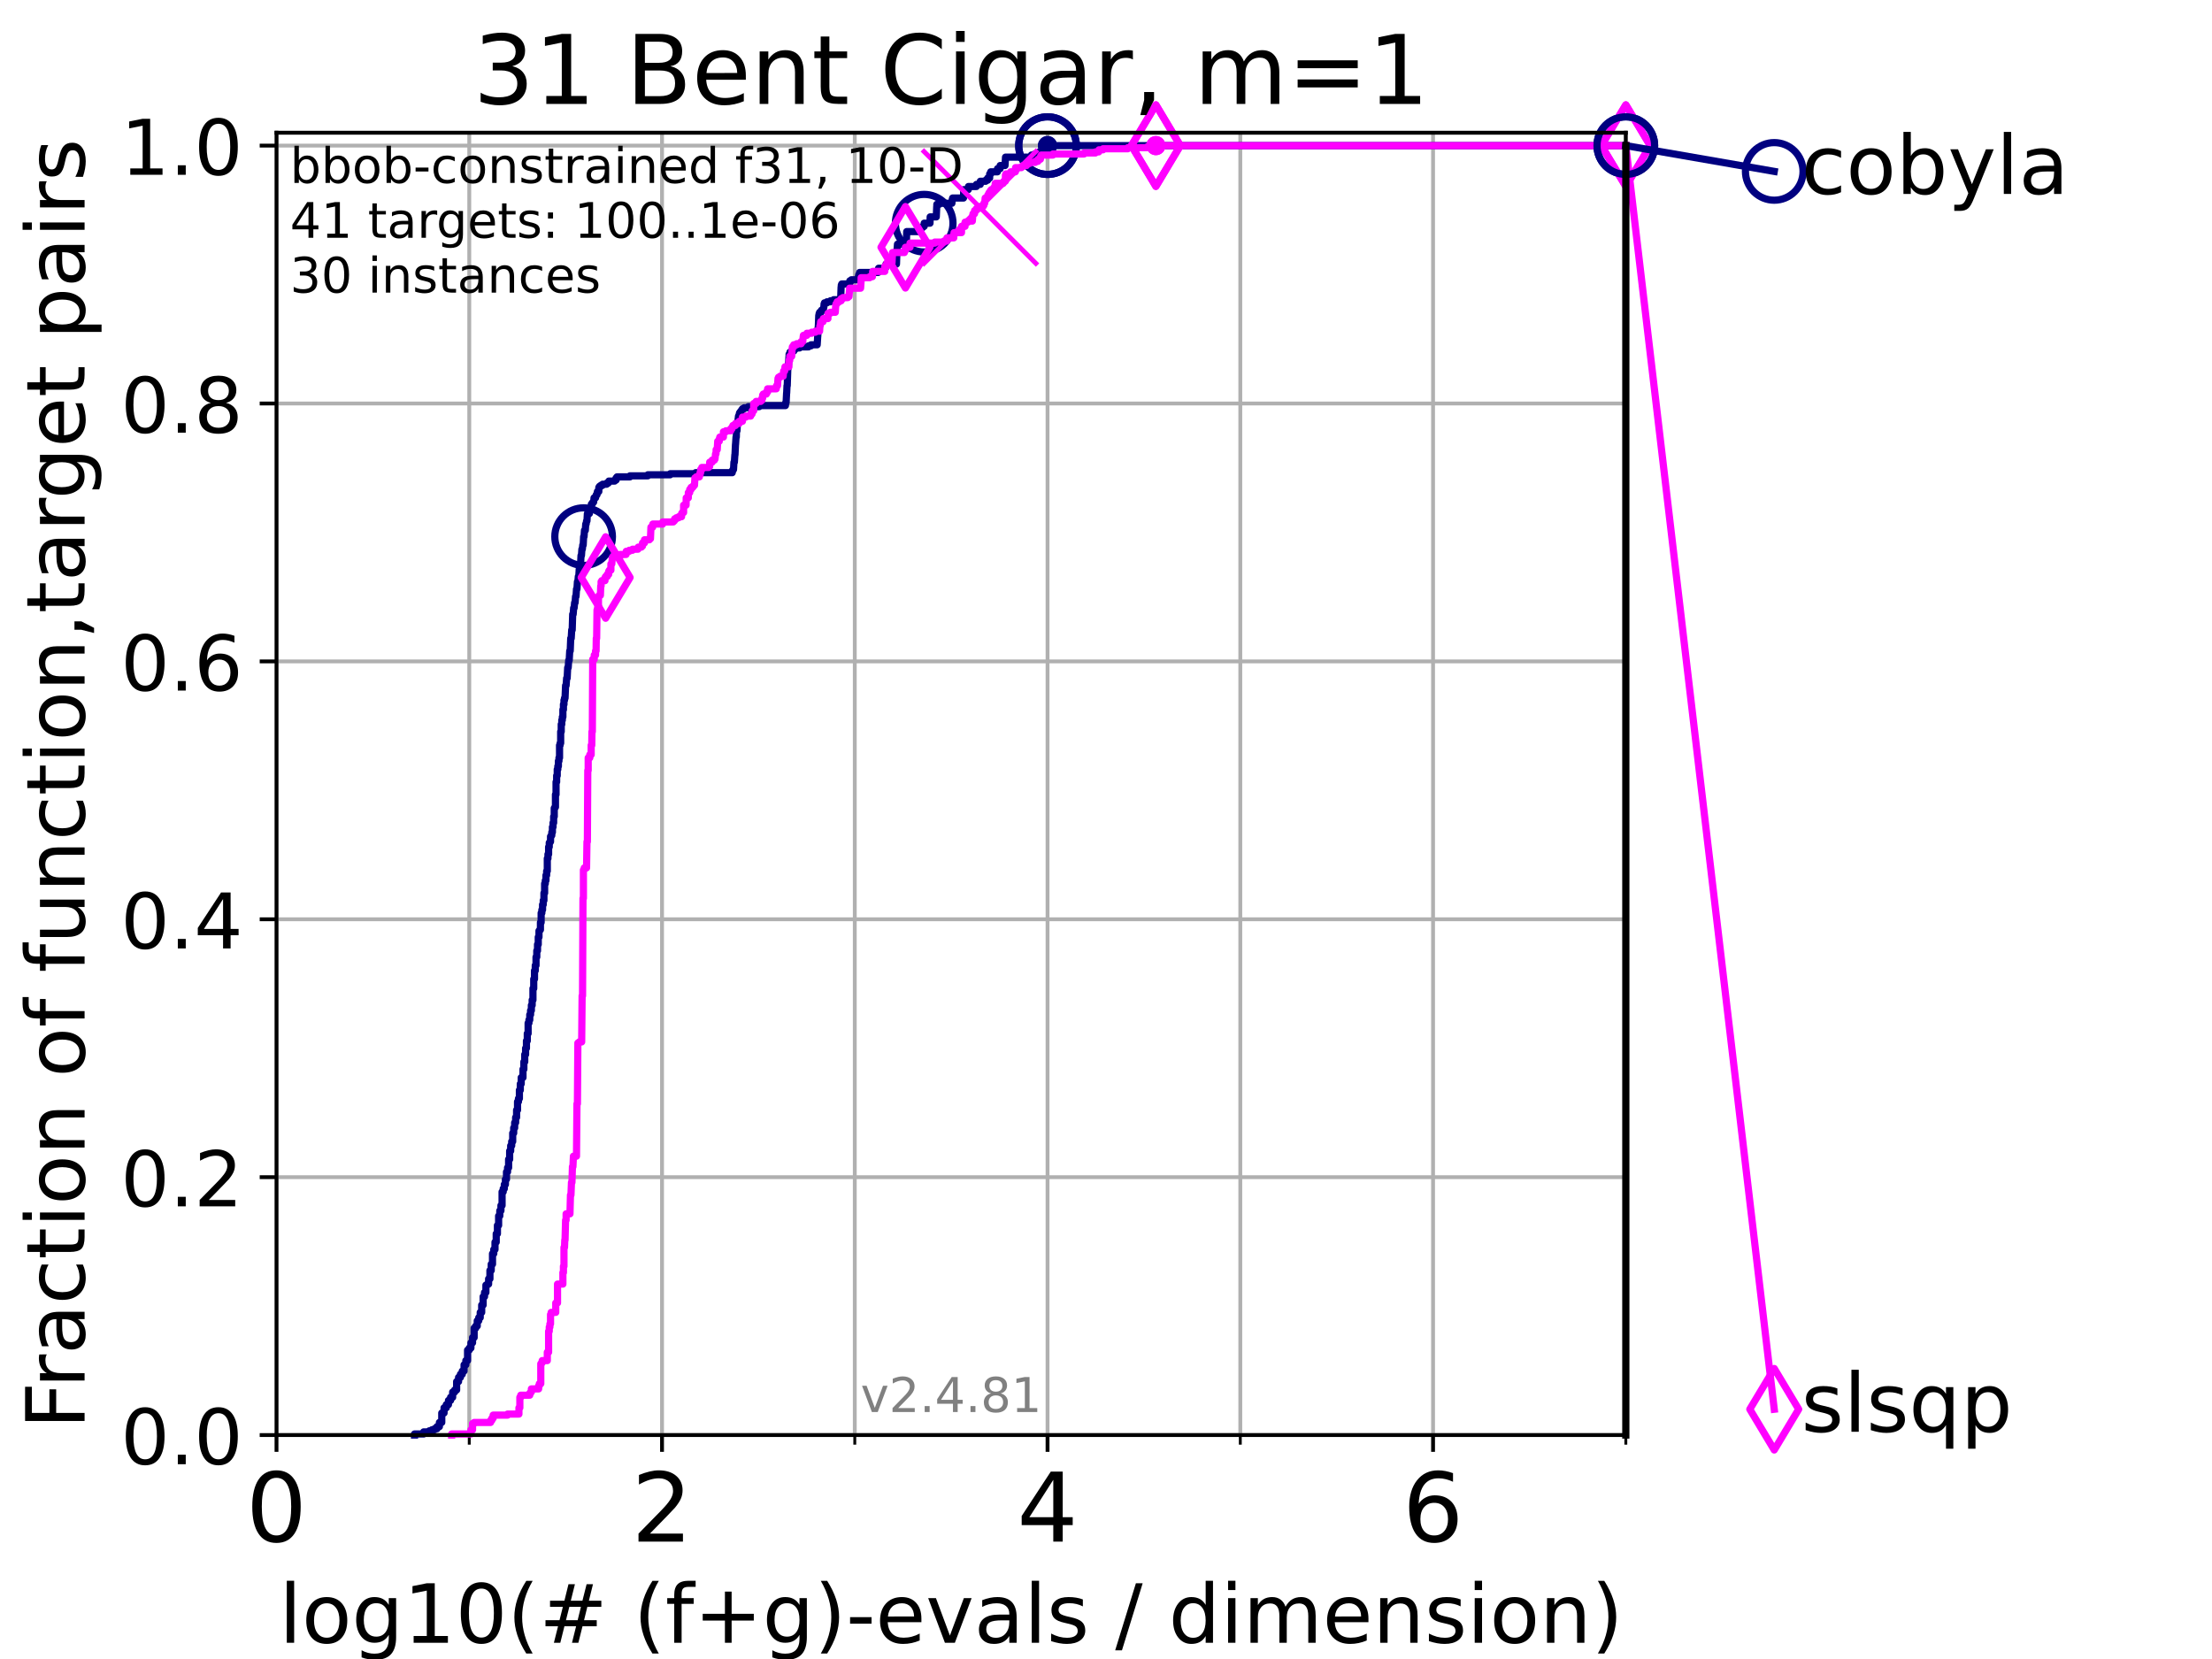 <?xml version="1.0" encoding="utf-8" standalone="no"?>
<!DOCTYPE svg PUBLIC "-//W3C//DTD SVG 1.1//EN"
  "http://www.w3.org/Graphics/SVG/1.1/DTD/svg11.dtd">
<!-- Created with matplotlib (https://matplotlib.org/) -->
<svg height="345.6pt" version="1.1" viewBox="0 0 460.8 345.6" width="460.8pt" xmlns="http://www.w3.org/2000/svg" xmlns:xlink="http://www.w3.org/1999/xlink">
 <defs>
  <style type="text/css">*{stroke-linecap:butt;stroke-linejoin:round;}</style>
 </defs>
 <g id="figure_1">
  <g id="patch_1">
   <path d="M 0 345.6 
L 460.8 345.6 
L 460.8 0 
L 0 0 
z
" style="fill:#ffffff;"/>
  </g>
  <g id="axes_1">
   <g id="patch_2">
    <path d="M 57.6 298.944 
L 338.688 298.944 
L 338.688 27.648 
L 57.6 27.648 
z
" style="fill:#ffffff;"/>
   </g>
   <g id="matplotlib.axis_1">
    <g id="xtick_1">
     <g id="line2d_1">
      <path clip-path="url(#p4c97dd86ae)" d="M 57.6 298.944 
L 57.6 27.648 
" style="fill:none;stroke:#b0b0b0;stroke-linecap:square;stroke-width:0.8;"/>
     </g>
     <g id="line2d_2">
      <defs>
       <path d="M 0 0 
L 0 3.5 
" id="m9b0e0630a0" style="stroke:#000000;stroke-width:0.8;"/>
      </defs>
      <g>
       <use style="stroke:#000000;stroke-width:0.8;" x="57.6" xlink:href="#m9b0e0630a0" y="298.944"/>
      </g>
     </g>
     <g id="text_1">
      <!-- 0 -->
      <g transform="translate(51.237 321.141)scale(0.2 -0.2)">
       <defs>
        <path d="M 31.781 66.406 
Q 24.172 66.406 20.328 58.906 
Q 16.5 51.422 16.5 36.375 
Q 16.5 21.391 20.328 13.891 
Q 24.172 6.391 31.781 6.391 
Q 39.453 6.391 43.281 13.891 
Q 47.125 21.391 47.125 36.375 
Q 47.125 51.422 43.281 58.906 
Q 39.453 66.406 31.781 66.406 
z
M 31.781 74.219 
Q 44.047 74.219 50.516 64.516 
Q 56.984 54.828 56.984 36.375 
Q 56.984 17.969 50.516 8.266 
Q 44.047 -1.422 31.781 -1.422 
Q 19.531 -1.422 13.062 8.266 
Q 6.594 17.969 6.594 36.375 
Q 6.594 54.828 13.062 64.516 
Q 19.531 74.219 31.781 74.219 
z
" id="DejaVuSans-48"/>
       </defs>
       <use xlink:href="#DejaVuSans-48"/>
      </g>
     </g>
    </g>
    <g id="xtick_2">
     <g id="line2d_3">
      <path clip-path="url(#p4c97dd86ae)" d="M 137.911 298.944 
L 137.911 27.648 
" style="fill:none;stroke:#b0b0b0;stroke-linecap:square;stroke-width:0.8;"/>
     </g>
     <g id="line2d_4">
      <g>
       <use style="stroke:#000000;stroke-width:0.8;" x="137.911" xlink:href="#m9b0e0630a0" y="298.944"/>
      </g>
     </g>
     <g id="text_2">
      <!-- 2 -->
      <g transform="translate(131.548 321.141)scale(0.2 -0.2)">
       <defs>
        <path d="M 19.188 8.297 
L 53.609 8.297 
L 53.609 0 
L 7.328 0 
L 7.328 8.297 
Q 12.938 14.109 22.625 23.891 
Q 32.328 33.688 34.812 36.531 
Q 39.547 41.844 41.422 45.531 
Q 43.312 49.219 43.312 52.781 
Q 43.312 58.594 39.234 62.25 
Q 35.156 65.922 28.609 65.922 
Q 23.969 65.922 18.812 64.312 
Q 13.672 62.703 7.812 59.422 
L 7.812 69.391 
Q 13.766 71.781 18.938 73 
Q 24.125 74.219 28.422 74.219 
Q 39.75 74.219 46.484 68.547 
Q 53.219 62.891 53.219 53.422 
Q 53.219 48.922 51.531 44.891 
Q 49.859 40.875 45.406 35.406 
Q 44.188 33.984 37.641 27.219 
Q 31.109 20.453 19.188 8.297 
z
" id="DejaVuSans-50"/>
       </defs>
       <use xlink:href="#DejaVuSans-50"/>
      </g>
     </g>
    </g>
    <g id="xtick_3">
     <g id="line2d_5">
      <path clip-path="url(#p4c97dd86ae)" d="M 218.222 298.944 
L 218.222 27.648 
" style="fill:none;stroke:#b0b0b0;stroke-linecap:square;stroke-width:0.8;"/>
     </g>
     <g id="line2d_6">
      <g>
       <use style="stroke:#000000;stroke-width:0.8;" x="218.222" xlink:href="#m9b0e0630a0" y="298.944"/>
      </g>
     </g>
     <g id="text_3">
      <!-- 4 -->
      <g transform="translate(211.859 321.141)scale(0.2 -0.2)">
       <defs>
        <path d="M 37.797 64.312 
L 12.891 25.391 
L 37.797 25.391 
z
M 35.203 72.906 
L 47.609 72.906 
L 47.609 25.391 
L 58.016 25.391 
L 58.016 17.188 
L 47.609 17.188 
L 47.609 0 
L 37.797 0 
L 37.797 17.188 
L 4.891 17.188 
L 4.891 26.703 
z
" id="DejaVuSans-52"/>
       </defs>
       <use xlink:href="#DejaVuSans-52"/>
      </g>
     </g>
    </g>
    <g id="xtick_4">
     <g id="line2d_7">
      <path clip-path="url(#p4c97dd86ae)" d="M 298.533 298.944 
L 298.533 27.648 
" style="fill:none;stroke:#b0b0b0;stroke-linecap:square;stroke-width:0.8;"/>
     </g>
     <g id="line2d_8">
      <g>
       <use style="stroke:#000000;stroke-width:0.8;" x="298.533" xlink:href="#m9b0e0630a0" y="298.944"/>
      </g>
     </g>
     <g id="text_4">
      <!-- 6 -->
      <g transform="translate(292.17 321.141)scale(0.2 -0.2)">
       <defs>
        <path d="M 33.016 40.375 
Q 26.375 40.375 22.484 35.828 
Q 18.609 31.297 18.609 23.391 
Q 18.609 15.531 22.484 10.953 
Q 26.375 6.391 33.016 6.391 
Q 39.656 6.391 43.531 10.953 
Q 47.406 15.531 47.406 23.391 
Q 47.406 31.297 43.531 35.828 
Q 39.656 40.375 33.016 40.375 
z
M 52.594 71.297 
L 52.594 62.312 
Q 48.875 64.062 45.094 64.984 
Q 41.312 65.922 37.594 65.922 
Q 27.828 65.922 22.672 59.328 
Q 17.531 52.734 16.797 39.406 
Q 19.672 43.656 24.016 45.922 
Q 28.375 48.188 33.594 48.188 
Q 44.578 48.188 50.953 41.516 
Q 57.328 34.859 57.328 23.391 
Q 57.328 12.156 50.688 5.359 
Q 44.047 -1.422 33.016 -1.422 
Q 20.359 -1.422 13.672 8.266 
Q 6.984 17.969 6.984 36.375 
Q 6.984 53.656 15.188 63.938 
Q 23.391 74.219 37.203 74.219 
Q 40.922 74.219 44.703 73.484 
Q 48.484 72.75 52.594 71.297 
z
" id="DejaVuSans-54"/>
       </defs>
       <use xlink:href="#DejaVuSans-54"/>
      </g>
     </g>
    </g>
    <g id="xtick_5">
     <g id="line2d_9">
      <path clip-path="url(#p4c97dd86ae)" d="M 97.755 298.944 
L 97.755 27.648 
" style="fill:none;stroke:#b0b0b0;stroke-linecap:square;stroke-width:0.8;"/>
     </g>
     <g id="line2d_10">
      <defs>
       <path d="M 0 0 
L 0 2 
" id="m2e55b52cd5" style="stroke:#000000;stroke-width:0.6;"/>
      </defs>
      <g>
       <use style="stroke:#000000;stroke-width:0.6;" x="97.755" xlink:href="#m2e55b52cd5" y="298.944"/>
      </g>
     </g>
    </g>
    <g id="xtick_6">
     <g id="line2d_11">
      <path clip-path="url(#p4c97dd86ae)" d="M 178.066 298.944 
L 178.066 27.648 
" style="fill:none;stroke:#b0b0b0;stroke-linecap:square;stroke-width:0.8;"/>
     </g>
     <g id="line2d_12">
      <g>
       <use style="stroke:#000000;stroke-width:0.6;" x="178.066" xlink:href="#m2e55b52cd5" y="298.944"/>
      </g>
     </g>
    </g>
    <g id="xtick_7">
     <g id="line2d_13">
      <path clip-path="url(#p4c97dd86ae)" d="M 258.377 298.944 
L 258.377 27.648 
" style="fill:none;stroke:#b0b0b0;stroke-linecap:square;stroke-width:0.8;"/>
     </g>
     <g id="line2d_14">
      <g>
       <use style="stroke:#000000;stroke-width:0.6;" x="258.377" xlink:href="#m2e55b52cd5" y="298.944"/>
      </g>
     </g>
    </g>
    <g id="xtick_8">
     <g id="line2d_15">
      <path clip-path="url(#p4c97dd86ae)" d="M 338.688 298.944 
L 338.688 27.648 
" style="fill:none;stroke:#b0b0b0;stroke-linecap:square;stroke-width:0.8;"/>
     </g>
     <g id="line2d_16">
      <g>
       <use style="stroke:#000000;stroke-width:0.6;" x="338.688" xlink:href="#m2e55b52cd5" y="298.944"/>
      </g>
     </g>
    </g>
    <g id="text_5">
     <!-- log10(# (f+g)-evals / dimension) -->
     <g transform="translate(58.145 342.218)scale(0.17 -0.17)">
      <defs>
       <path d="M 9.422 75.984 
L 18.406 75.984 
L 18.406 0 
L 9.422 0 
z
" id="DejaVuSans-108"/>
       <path d="M 30.609 48.391 
Q 23.391 48.391 19.188 42.75 
Q 14.984 37.109 14.984 27.297 
Q 14.984 17.484 19.156 11.844 
Q 23.344 6.203 30.609 6.203 
Q 37.797 6.203 41.984 11.859 
Q 46.188 17.531 46.188 27.297 
Q 46.188 37.016 41.984 42.703 
Q 37.797 48.391 30.609 48.391 
z
M 30.609 56 
Q 42.328 56 49.016 48.375 
Q 55.719 40.766 55.719 27.297 
Q 55.719 13.875 49.016 6.219 
Q 42.328 -1.422 30.609 -1.422 
Q 18.844 -1.422 12.172 6.219 
Q 5.516 13.875 5.516 27.297 
Q 5.516 40.766 12.172 48.375 
Q 18.844 56 30.609 56 
z
" id="DejaVuSans-111"/>
       <path d="M 45.406 27.984 
Q 45.406 37.75 41.375 43.109 
Q 37.359 48.484 30.078 48.484 
Q 22.859 48.484 18.828 43.109 
Q 14.797 37.75 14.797 27.984 
Q 14.797 18.266 18.828 12.891 
Q 22.859 7.516 30.078 7.516 
Q 37.359 7.516 41.375 12.891 
Q 45.406 18.266 45.406 27.984 
z
M 54.391 6.781 
Q 54.391 -7.172 48.188 -13.984 
Q 42 -20.797 29.203 -20.797 
Q 24.469 -20.797 20.266 -20.094 
Q 16.062 -19.391 12.109 -17.922 
L 12.109 -9.188 
Q 16.062 -11.328 19.922 -12.344 
Q 23.781 -13.375 27.781 -13.375 
Q 36.625 -13.375 41.016 -8.766 
Q 45.406 -4.156 45.406 5.172 
L 45.406 9.625 
Q 42.625 4.781 38.281 2.391 
Q 33.938 0 27.875 0 
Q 17.828 0 11.672 7.656 
Q 5.516 15.328 5.516 27.984 
Q 5.516 40.672 11.672 48.328 
Q 17.828 56 27.875 56 
Q 33.938 56 38.281 53.609 
Q 42.625 51.219 45.406 46.391 
L 45.406 54.688 
L 54.391 54.688 
z
" id="DejaVuSans-103"/>
       <path d="M 12.406 8.297 
L 28.516 8.297 
L 28.516 63.922 
L 10.984 60.406 
L 10.984 69.391 
L 28.422 72.906 
L 38.281 72.906 
L 38.281 8.297 
L 54.391 8.297 
L 54.391 0 
L 12.406 0 
z
" id="DejaVuSans-49"/>
       <path d="M 31 75.875 
Q 24.469 64.656 21.281 53.656 
Q 18.109 42.672 18.109 31.391 
Q 18.109 20.125 21.312 9.062 
Q 24.516 -2 31 -13.188 
L 23.188 -13.188 
Q 15.875 -1.703 12.234 9.375 
Q 8.594 20.453 8.594 31.391 
Q 8.594 42.281 12.203 53.312 
Q 15.828 64.359 23.188 75.875 
z
" id="DejaVuSans-40"/>
       <path d="M 51.125 44 
L 36.922 44 
L 32.812 27.688 
L 47.125 27.688 
z
M 43.797 71.781 
L 38.719 51.516 
L 52.984 51.516 
L 58.109 71.781 
L 65.922 71.781 
L 60.891 51.516 
L 76.125 51.516 
L 76.125 44 
L 58.984 44 
L 54.984 27.688 
L 70.516 27.688 
L 70.516 20.219 
L 53.078 20.219 
L 48 0 
L 40.188 0 
L 45.219 20.219 
L 30.906 20.219 
L 25.875 0 
L 18.016 0 
L 23.094 20.219 
L 7.719 20.219 
L 7.719 27.688 
L 24.906 27.688 
L 29 44 
L 13.281 44 
L 13.281 51.516 
L 30.906 51.516 
L 35.891 71.781 
z
" id="DejaVuSans-35"/>
       <path id="DejaVuSans-32"/>
       <path d="M 37.109 75.984 
L 37.109 68.5 
L 28.516 68.5 
Q 23.688 68.5 21.797 66.547 
Q 19.922 64.594 19.922 59.516 
L 19.922 54.688 
L 34.719 54.688 
L 34.719 47.703 
L 19.922 47.703 
L 19.922 0 
L 10.891 0 
L 10.891 47.703 
L 2.297 47.703 
L 2.297 54.688 
L 10.891 54.688 
L 10.891 58.5 
Q 10.891 67.625 15.141 71.797 
Q 19.391 75.984 28.609 75.984 
z
" id="DejaVuSans-102"/>
       <path d="M 46 62.703 
L 46 35.5 
L 73.188 35.5 
L 73.188 27.203 
L 46 27.203 
L 46 0 
L 37.797 0 
L 37.797 27.203 
L 10.594 27.203 
L 10.594 35.5 
L 37.797 35.5 
L 37.797 62.703 
z
" id="DejaVuSans-43"/>
       <path d="M 8.016 75.875 
L 15.828 75.875 
Q 23.141 64.359 26.781 53.312 
Q 30.422 42.281 30.422 31.391 
Q 30.422 20.453 26.781 9.375 
Q 23.141 -1.703 15.828 -13.188 
L 8.016 -13.188 
Q 14.5 -2 17.703 9.062 
Q 20.906 20.125 20.906 31.391 
Q 20.906 42.672 17.703 53.656 
Q 14.5 64.656 8.016 75.875 
z
" id="DejaVuSans-41"/>
       <path d="M 4.891 31.391 
L 31.203 31.391 
L 31.203 23.391 
L 4.891 23.391 
z
" id="DejaVuSans-45"/>
       <path d="M 56.203 29.594 
L 56.203 25.203 
L 14.891 25.203 
Q 15.484 15.922 20.484 11.062 
Q 25.484 6.203 34.422 6.203 
Q 39.594 6.203 44.453 7.469 
Q 49.312 8.734 54.109 11.281 
L 54.109 2.781 
Q 49.266 0.734 44.188 -0.344 
Q 39.109 -1.422 33.891 -1.422 
Q 20.797 -1.422 13.156 6.188 
Q 5.516 13.812 5.516 26.812 
Q 5.516 40.234 12.766 48.109 
Q 20.016 56 32.328 56 
Q 43.359 56 49.781 48.891 
Q 56.203 41.797 56.203 29.594 
z
M 47.219 32.234 
Q 47.125 39.594 43.094 43.984 
Q 39.062 48.391 32.422 48.391 
Q 24.906 48.391 20.391 44.141 
Q 15.875 39.891 15.188 32.172 
z
" id="DejaVuSans-101"/>
       <path d="M 2.984 54.688 
L 12.5 54.688 
L 29.594 8.797 
L 46.688 54.688 
L 56.203 54.688 
L 35.688 0 
L 23.484 0 
z
" id="DejaVuSans-118"/>
       <path d="M 34.281 27.484 
Q 23.391 27.484 19.188 25 
Q 14.984 22.516 14.984 16.5 
Q 14.984 11.719 18.141 8.906 
Q 21.297 6.109 26.703 6.109 
Q 34.188 6.109 38.703 11.406 
Q 43.219 16.703 43.219 25.484 
L 43.219 27.484 
z
M 52.203 31.203 
L 52.203 0 
L 43.219 0 
L 43.219 8.297 
Q 40.141 3.328 35.547 0.953 
Q 30.953 -1.422 24.312 -1.422 
Q 15.922 -1.422 10.953 3.297 
Q 6 8.016 6 15.922 
Q 6 25.141 12.172 29.828 
Q 18.359 34.516 30.609 34.516 
L 43.219 34.516 
L 43.219 35.406 
Q 43.219 41.609 39.141 45 
Q 35.062 48.391 27.688 48.391 
Q 23 48.391 18.547 47.266 
Q 14.109 46.141 10.016 43.891 
L 10.016 52.203 
Q 14.938 54.109 19.578 55.047 
Q 24.219 56 28.609 56 
Q 40.484 56 46.344 49.844 
Q 52.203 43.703 52.203 31.203 
z
" id="DejaVuSans-97"/>
       <path d="M 44.281 53.078 
L 44.281 44.578 
Q 40.484 46.531 36.375 47.5 
Q 32.281 48.484 27.875 48.484 
Q 21.188 48.484 17.844 46.438 
Q 14.5 44.391 14.5 40.281 
Q 14.5 37.156 16.891 35.375 
Q 19.281 33.594 26.516 31.984 
L 29.594 31.297 
Q 39.156 29.25 43.188 25.516 
Q 47.219 21.781 47.219 15.094 
Q 47.219 7.469 41.188 3.016 
Q 35.156 -1.422 24.609 -1.422 
Q 20.219 -1.422 15.453 -0.562 
Q 10.688 0.297 5.422 2 
L 5.422 11.281 
Q 10.406 8.688 15.234 7.391 
Q 20.062 6.109 24.812 6.109 
Q 31.156 6.109 34.562 8.281 
Q 37.984 10.453 37.984 14.406 
Q 37.984 18.062 35.516 20.016 
Q 33.062 21.969 24.703 23.781 
L 21.578 24.516 
Q 13.234 26.266 9.516 29.906 
Q 5.812 33.547 5.812 39.891 
Q 5.812 47.609 11.281 51.797 
Q 16.75 56 26.812 56 
Q 31.781 56 36.172 55.266 
Q 40.578 54.547 44.281 53.078 
z
" id="DejaVuSans-115"/>
       <path d="M 25.391 72.906 
L 33.688 72.906 
L 8.297 -9.281 
L 0 -9.281 
z
" id="DejaVuSans-47"/>
       <path d="M 45.406 46.391 
L 45.406 75.984 
L 54.391 75.984 
L 54.391 0 
L 45.406 0 
L 45.406 8.203 
Q 42.578 3.328 38.25 0.953 
Q 33.938 -1.422 27.875 -1.422 
Q 17.969 -1.422 11.734 6.484 
Q 5.516 14.406 5.516 27.297 
Q 5.516 40.188 11.734 48.094 
Q 17.969 56 27.875 56 
Q 33.938 56 38.25 53.625 
Q 42.578 51.266 45.406 46.391 
z
M 14.797 27.297 
Q 14.797 17.391 18.875 11.75 
Q 22.953 6.109 30.078 6.109 
Q 37.203 6.109 41.297 11.75 
Q 45.406 17.391 45.406 27.297 
Q 45.406 37.203 41.297 42.844 
Q 37.203 48.484 30.078 48.484 
Q 22.953 48.484 18.875 42.844 
Q 14.797 37.203 14.797 27.297 
z
" id="DejaVuSans-100"/>
       <path d="M 9.422 54.688 
L 18.406 54.688 
L 18.406 0 
L 9.422 0 
z
M 9.422 75.984 
L 18.406 75.984 
L 18.406 64.594 
L 9.422 64.594 
z
" id="DejaVuSans-105"/>
       <path d="M 52 44.188 
Q 55.375 50.25 60.062 53.125 
Q 64.75 56 71.094 56 
Q 79.641 56 84.281 50.016 
Q 88.922 44.047 88.922 33.016 
L 88.922 0 
L 79.891 0 
L 79.891 32.719 
Q 79.891 40.578 77.094 44.375 
Q 74.312 48.188 68.609 48.188 
Q 61.625 48.188 57.562 43.547 
Q 53.516 38.922 53.516 30.906 
L 53.516 0 
L 44.484 0 
L 44.484 32.719 
Q 44.484 40.625 41.703 44.406 
Q 38.922 48.188 33.109 48.188 
Q 26.219 48.188 22.156 43.531 
Q 18.109 38.875 18.109 30.906 
L 18.109 0 
L 9.078 0 
L 9.078 54.688 
L 18.109 54.688 
L 18.109 46.188 
Q 21.188 51.219 25.484 53.609 
Q 29.781 56 35.688 56 
Q 41.656 56 45.828 52.969 
Q 50 49.953 52 44.188 
z
" id="DejaVuSans-109"/>
       <path d="M 54.891 33.016 
L 54.891 0 
L 45.906 0 
L 45.906 32.719 
Q 45.906 40.484 42.875 44.328 
Q 39.844 48.188 33.797 48.188 
Q 26.516 48.188 22.312 43.547 
Q 18.109 38.922 18.109 30.906 
L 18.109 0 
L 9.078 0 
L 9.078 54.688 
L 18.109 54.688 
L 18.109 46.188 
Q 21.344 51.125 25.703 53.562 
Q 30.078 56 35.797 56 
Q 45.219 56 50.047 50.172 
Q 54.891 44.344 54.891 33.016 
z
" id="DejaVuSans-110"/>
      </defs>
      <use xlink:href="#DejaVuSans-108"/>
      <use x="27.783" xlink:href="#DejaVuSans-111"/>
      <use x="88.965" xlink:href="#DejaVuSans-103"/>
      <use x="152.441" xlink:href="#DejaVuSans-49"/>
      <use x="216.064" xlink:href="#DejaVuSans-48"/>
      <use x="279.688" xlink:href="#DejaVuSans-40"/>
      <use x="318.701" xlink:href="#DejaVuSans-35"/>
      <use x="402.49" xlink:href="#DejaVuSans-32"/>
      <use x="434.277" xlink:href="#DejaVuSans-40"/>
      <use x="473.291" xlink:href="#DejaVuSans-102"/>
      <use x="508.496" xlink:href="#DejaVuSans-43"/>
      <use x="592.285" xlink:href="#DejaVuSans-103"/>
      <use x="655.762" xlink:href="#DejaVuSans-41"/>
      <use x="694.775" xlink:href="#DejaVuSans-45"/>
      <use x="730.859" xlink:href="#DejaVuSans-101"/>
      <use x="792.383" xlink:href="#DejaVuSans-118"/>
      <use x="851.562" xlink:href="#DejaVuSans-97"/>
      <use x="912.842" xlink:href="#DejaVuSans-108"/>
      <use x="940.625" xlink:href="#DejaVuSans-115"/>
      <use x="992.725" xlink:href="#DejaVuSans-32"/>
      <use x="1024.512" xlink:href="#DejaVuSans-47"/>
      <use x="1058.203" xlink:href="#DejaVuSans-32"/>
      <use x="1089.99" xlink:href="#DejaVuSans-100"/>
      <use x="1153.467" xlink:href="#DejaVuSans-105"/>
      <use x="1181.25" xlink:href="#DejaVuSans-109"/>
      <use x="1278.662" xlink:href="#DejaVuSans-101"/>
      <use x="1340.186" xlink:href="#DejaVuSans-110"/>
      <use x="1403.564" xlink:href="#DejaVuSans-115"/>
      <use x="1455.664" xlink:href="#DejaVuSans-105"/>
      <use x="1483.447" xlink:href="#DejaVuSans-111"/>
      <use x="1544.629" xlink:href="#DejaVuSans-110"/>
      <use x="1608.008" xlink:href="#DejaVuSans-41"/>
     </g>
    </g>
   </g>
   <g id="matplotlib.axis_2">
    <g id="ytick_1">
     <g id="line2d_17">
      <path clip-path="url(#p4c97dd86ae)" d="M 57.6 298.944 
L 338.688 298.944 
" style="fill:none;stroke:#b0b0b0;stroke-linecap:square;stroke-width:0.8;"/>
     </g>
     <g id="line2d_18">
      <defs>
       <path d="M 0 0 
L -3.5 0 
" id="m519fab1db3" style="stroke:#000000;stroke-width:0.8;"/>
      </defs>
      <g>
       <use style="stroke:#000000;stroke-width:0.8;" x="57.6" xlink:href="#m519fab1db3" y="298.944"/>
      </g>
     </g>
     <g id="text_6">
      <!-- 0.0 -->
      <g transform="translate(25.155 305.023)scale(0.16 -0.16)">
       <defs>
        <path d="M 10.688 12.406 
L 21 12.406 
L 21 0 
L 10.688 0 
z
" id="DejaVuSans-46"/>
       </defs>
       <use xlink:href="#DejaVuSans-48"/>
       <use x="63.623" xlink:href="#DejaVuSans-46"/>
       <use x="95.41" xlink:href="#DejaVuSans-48"/>
      </g>
     </g>
    </g>
    <g id="ytick_2">
     <g id="line2d_19">
      <path clip-path="url(#p4c97dd86ae)" d="M 57.6 245.222 
L 338.688 245.222 
" style="fill:none;stroke:#b0b0b0;stroke-linecap:square;stroke-width:0.8;"/>
     </g>
     <g id="line2d_20">
      <g>
       <use style="stroke:#000000;stroke-width:0.8;" x="57.6" xlink:href="#m519fab1db3" y="245.222"/>
      </g>
     </g>
     <g id="text_7">
      <!-- 0.2 -->
      <g transform="translate(25.155 251.301)scale(0.16 -0.16)">
       <use xlink:href="#DejaVuSans-48"/>
       <use x="63.623" xlink:href="#DejaVuSans-46"/>
       <use x="95.41" xlink:href="#DejaVuSans-50"/>
      </g>
     </g>
    </g>
    <g id="ytick_3">
     <g id="line2d_21">
      <path clip-path="url(#p4c97dd86ae)" d="M 57.6 191.5 
L 338.688 191.5 
" style="fill:none;stroke:#b0b0b0;stroke-linecap:square;stroke-width:0.8;"/>
     </g>
     <g id="line2d_22">
      <g>
       <use style="stroke:#000000;stroke-width:0.8;" x="57.6" xlink:href="#m519fab1db3" y="191.5"/>
      </g>
     </g>
     <g id="text_8">
      <!-- 0.4 -->
      <g transform="translate(25.155 197.579)scale(0.16 -0.16)">
       <use xlink:href="#DejaVuSans-48"/>
       <use x="63.623" xlink:href="#DejaVuSans-46"/>
       <use x="95.41" xlink:href="#DejaVuSans-52"/>
      </g>
     </g>
    </g>
    <g id="ytick_4">
     <g id="line2d_23">
      <path clip-path="url(#p4c97dd86ae)" d="M 57.6 137.778 
L 338.688 137.778 
" style="fill:none;stroke:#b0b0b0;stroke-linecap:square;stroke-width:0.8;"/>
     </g>
     <g id="line2d_24">
      <g>
       <use style="stroke:#000000;stroke-width:0.8;" x="57.6" xlink:href="#m519fab1db3" y="137.778"/>
      </g>
     </g>
     <g id="text_9">
      <!-- 0.6 -->
      <g transform="translate(25.155 143.857)scale(0.16 -0.16)">
       <use xlink:href="#DejaVuSans-48"/>
       <use x="63.623" xlink:href="#DejaVuSans-46"/>
       <use x="95.41" xlink:href="#DejaVuSans-54"/>
      </g>
     </g>
    </g>
    <g id="ytick_5">
     <g id="line2d_25">
      <path clip-path="url(#p4c97dd86ae)" d="M 57.6 84.056 
L 338.688 84.056 
" style="fill:none;stroke:#b0b0b0;stroke-linecap:square;stroke-width:0.8;"/>
     </g>
     <g id="line2d_26">
      <g>
       <use style="stroke:#000000;stroke-width:0.8;" x="57.6" xlink:href="#m519fab1db3" y="84.056"/>
      </g>
     </g>
     <g id="text_10">
      <!-- 0.8 -->
      <g transform="translate(25.155 90.135)scale(0.16 -0.16)">
       <defs>
        <path d="M 31.781 34.625 
Q 24.75 34.625 20.719 30.859 
Q 16.703 27.094 16.703 20.516 
Q 16.703 13.922 20.719 10.156 
Q 24.75 6.391 31.781 6.391 
Q 38.812 6.391 42.859 10.172 
Q 46.922 13.969 46.922 20.516 
Q 46.922 27.094 42.891 30.859 
Q 38.875 34.625 31.781 34.625 
z
M 21.922 38.812 
Q 15.578 40.375 12.031 44.719 
Q 8.5 49.078 8.5 55.328 
Q 8.5 64.062 14.719 69.141 
Q 20.953 74.219 31.781 74.219 
Q 42.672 74.219 48.875 69.141 
Q 55.078 64.062 55.078 55.328 
Q 55.078 49.078 51.531 44.719 
Q 48 40.375 41.703 38.812 
Q 48.828 37.156 52.797 32.312 
Q 56.781 27.484 56.781 20.516 
Q 56.781 9.906 50.312 4.234 
Q 43.844 -1.422 31.781 -1.422 
Q 19.734 -1.422 13.25 4.234 
Q 6.781 9.906 6.781 20.516 
Q 6.781 27.484 10.781 32.312 
Q 14.797 37.156 21.922 38.812 
z
M 18.312 54.391 
Q 18.312 48.734 21.844 45.562 
Q 25.391 42.391 31.781 42.391 
Q 38.141 42.391 41.719 45.562 
Q 45.312 48.734 45.312 54.391 
Q 45.312 60.062 41.719 63.234 
Q 38.141 66.406 31.781 66.406 
Q 25.391 66.406 21.844 63.234 
Q 18.312 60.062 18.312 54.391 
z
" id="DejaVuSans-56"/>
       </defs>
       <use xlink:href="#DejaVuSans-48"/>
       <use x="63.623" xlink:href="#DejaVuSans-46"/>
       <use x="95.41" xlink:href="#DejaVuSans-56"/>
      </g>
     </g>
    </g>
    <g id="ytick_6">
     <g id="line2d_27">
      <path clip-path="url(#p4c97dd86ae)" d="M 57.6 30.334 
L 338.688 30.334 
" style="fill:none;stroke:#b0b0b0;stroke-linecap:square;stroke-width:0.8;"/>
     </g>
     <g id="line2d_28">
      <g>
       <use style="stroke:#000000;stroke-width:0.8;" x="57.6" xlink:href="#m519fab1db3" y="30.334"/>
      </g>
     </g>
     <g id="text_11">
      <!-- 1.0 -->
      <g transform="translate(25.155 36.413)scale(0.16 -0.16)">
       <use xlink:href="#DejaVuSans-49"/>
       <use x="63.623" xlink:href="#DejaVuSans-46"/>
       <use x="95.41" xlink:href="#DejaVuSans-48"/>
      </g>
     </g>
    </g>
    <g id="text_12">
     <!-- Fraction of function,target pairs -->
     <g transform="translate(17.62 297.681)rotate(-90)scale(0.17 -0.17)">
      <defs>
       <path d="M 9.812 72.906 
L 51.703 72.906 
L 51.703 64.594 
L 19.672 64.594 
L 19.672 43.109 
L 48.578 43.109 
L 48.578 34.812 
L 19.672 34.812 
L 19.672 0 
L 9.812 0 
z
" id="DejaVuSans-70"/>
       <path d="M 41.109 46.297 
Q 39.594 47.172 37.812 47.578 
Q 36.031 48 33.891 48 
Q 26.266 48 22.188 43.047 
Q 18.109 38.094 18.109 28.812 
L 18.109 0 
L 9.078 0 
L 9.078 54.688 
L 18.109 54.688 
L 18.109 46.188 
Q 20.953 51.172 25.484 53.578 
Q 30.031 56 36.531 56 
Q 37.453 56 38.578 55.875 
Q 39.703 55.766 41.062 55.516 
z
" id="DejaVuSans-114"/>
       <path d="M 48.781 52.594 
L 48.781 44.188 
Q 44.969 46.297 41.141 47.344 
Q 37.312 48.391 33.406 48.391 
Q 24.656 48.391 19.812 42.844 
Q 14.984 37.312 14.984 27.297 
Q 14.984 17.281 19.812 11.734 
Q 24.656 6.203 33.406 6.203 
Q 37.312 6.203 41.141 7.25 
Q 44.969 8.297 48.781 10.406 
L 48.781 2.094 
Q 45.016 0.344 40.984 -0.531 
Q 36.969 -1.422 32.422 -1.422 
Q 20.062 -1.422 12.781 6.344 
Q 5.516 14.109 5.516 27.297 
Q 5.516 40.672 12.859 48.328 
Q 20.219 56 33.016 56 
Q 37.156 56 41.109 55.141 
Q 45.062 54.297 48.781 52.594 
z
" id="DejaVuSans-99"/>
       <path d="M 18.312 70.219 
L 18.312 54.688 
L 36.812 54.688 
L 36.812 47.703 
L 18.312 47.703 
L 18.312 18.016 
Q 18.312 11.328 20.141 9.422 
Q 21.969 7.516 27.594 7.516 
L 36.812 7.516 
L 36.812 0 
L 27.594 0 
Q 17.188 0 13.234 3.875 
Q 9.281 7.766 9.281 18.016 
L 9.281 47.703 
L 2.688 47.703 
L 2.688 54.688 
L 9.281 54.688 
L 9.281 70.219 
z
" id="DejaVuSans-116"/>
       <path d="M 8.5 21.578 
L 8.5 54.688 
L 17.484 54.688 
L 17.484 21.922 
Q 17.484 14.156 20.5 10.266 
Q 23.531 6.391 29.594 6.391 
Q 36.859 6.391 41.078 11.031 
Q 45.312 15.672 45.312 23.688 
L 45.312 54.688 
L 54.297 54.688 
L 54.297 0 
L 45.312 0 
L 45.312 8.406 
Q 42.047 3.422 37.719 1 
Q 33.406 -1.422 27.688 -1.422 
Q 18.266 -1.422 13.375 4.438 
Q 8.5 10.297 8.5 21.578 
z
M 31.109 56 
z
" id="DejaVuSans-117"/>
       <path d="M 11.719 12.406 
L 22.016 12.406 
L 22.016 4 
L 14.016 -11.625 
L 7.719 -11.625 
L 11.719 4 
z
" id="DejaVuSans-44"/>
       <path d="M 18.109 8.203 
L 18.109 -20.797 
L 9.078 -20.797 
L 9.078 54.688 
L 18.109 54.688 
L 18.109 46.391 
Q 20.953 51.266 25.266 53.625 
Q 29.594 56 35.594 56 
Q 45.562 56 51.781 48.094 
Q 58.016 40.188 58.016 27.297 
Q 58.016 14.406 51.781 6.484 
Q 45.562 -1.422 35.594 -1.422 
Q 29.594 -1.422 25.266 0.953 
Q 20.953 3.328 18.109 8.203 
z
M 48.688 27.297 
Q 48.688 37.203 44.609 42.844 
Q 40.531 48.484 33.406 48.484 
Q 26.266 48.484 22.188 42.844 
Q 18.109 37.203 18.109 27.297 
Q 18.109 17.391 22.188 11.75 
Q 26.266 6.109 33.406 6.109 
Q 40.531 6.109 44.609 11.75 
Q 48.688 17.391 48.688 27.297 
z
" id="DejaVuSans-112"/>
      </defs>
      <use xlink:href="#DejaVuSans-70"/>
      <use x="50.27" xlink:href="#DejaVuSans-114"/>
      <use x="91.383" xlink:href="#DejaVuSans-97"/>
      <use x="152.662" xlink:href="#DejaVuSans-99"/>
      <use x="207.643" xlink:href="#DejaVuSans-116"/>
      <use x="246.852" xlink:href="#DejaVuSans-105"/>
      <use x="274.635" xlink:href="#DejaVuSans-111"/>
      <use x="335.816" xlink:href="#DejaVuSans-110"/>
      <use x="399.195" xlink:href="#DejaVuSans-32"/>
      <use x="430.982" xlink:href="#DejaVuSans-111"/>
      <use x="492.164" xlink:href="#DejaVuSans-102"/>
      <use x="527.369" xlink:href="#DejaVuSans-32"/>
      <use x="559.156" xlink:href="#DejaVuSans-102"/>
      <use x="594.361" xlink:href="#DejaVuSans-117"/>
      <use x="657.74" xlink:href="#DejaVuSans-110"/>
      <use x="721.119" xlink:href="#DejaVuSans-99"/>
      <use x="776.1" xlink:href="#DejaVuSans-116"/>
      <use x="815.309" xlink:href="#DejaVuSans-105"/>
      <use x="843.092" xlink:href="#DejaVuSans-111"/>
      <use x="904.273" xlink:href="#DejaVuSans-110"/>
      <use x="967.652" xlink:href="#DejaVuSans-44"/>
      <use x="999.439" xlink:href="#DejaVuSans-116"/>
      <use x="1038.648" xlink:href="#DejaVuSans-97"/>
      <use x="1099.928" xlink:href="#DejaVuSans-114"/>
      <use x="1139.291" xlink:href="#DejaVuSans-103"/>
      <use x="1202.768" xlink:href="#DejaVuSans-101"/>
      <use x="1264.291" xlink:href="#DejaVuSans-116"/>
      <use x="1303.5" xlink:href="#DejaVuSans-32"/>
      <use x="1335.287" xlink:href="#DejaVuSans-112"/>
      <use x="1398.764" xlink:href="#DejaVuSans-97"/>
      <use x="1460.043" xlink:href="#DejaVuSans-105"/>
      <use x="1487.826" xlink:href="#DejaVuSans-114"/>
      <use x="1528.939" xlink:href="#DejaVuSans-115"/>
     </g>
    </g>
   </g>
   <g id="line2d_29">
    <defs>
     <path d="M 0 1.5 
C 0.398 1.5 0.779 1.342 1.061 1.061 
C 1.342 0.779 1.5 0.398 1.5 0 
C 1.5 -0.398 1.342 -0.779 1.061 -1.061 
C 0.779 -1.342 0.398 -1.5 0 -1.5 
C -0.398 -1.5 -0.779 -1.342 -1.061 -1.061 
C -1.342 -0.779 -1.5 -0.398 -1.5 0 
C -1.5 0.398 -1.342 0.779 -1.061 1.061 
C -0.779 1.342 -0.398 1.5 0 1.5 
z
" id="mdf11264953" style="stroke:#000080;"/>
    </defs>
    <g>
     <use style="fill:#000080;stroke:#000080;" x="218.221" xlink:href="#mdf11264953" y="30.334"/>
     <use style="fill:#000080;stroke:#000080;" x="218.221" xlink:href="#mdf11264953" y="30.334"/>
    </g>
   </g>
   <g id="line2d_30">
    <path d="M 86.351 298.944 
L 86.351 298.726 
L 88.256 298.726 
L 88.256 298.289 
L 89.419 298.289 
L 89.419 298.07 
L 89.973 298.07 
L 89.973 297.852 
L 90.509 297.852 
L 90.509 297.634 
L 91.03 297.634 
L 91.03 297.197 
L 91.535 297.197 
L 91.535 296.323 
L 92.027 296.323 
L 92.027 294.358 
L 92.504 294.358 
L 92.504 293.266 
L 92.969 293.266 
L 92.969 292.611 
L 93.422 292.611 
L 93.422 291.737 
L 93.864 291.737 
L 93.864 291.082 
L 94.295 291.082 
L 94.295 289.99 
L 94.715 289.99 
L 94.715 289.554 
L 95.125 289.554 
L 95.125 287.807 
L 95.526 287.807 
L 95.526 286.933 
L 95.918 286.933 
L 95.918 286.278 
L 96.301 286.278 
L 96.301 285.623 
L 96.676 285.623 
L 96.676 284.312 
L 97.044 284.312 
L 97.044 283.439 
L 97.403 283.439 
L 97.403 281.255 
L 97.755 281.255 
L 97.755 280.818 
L 98.101 280.818 
L 98.101 279.726 
L 98.439 279.726 
L 98.439 278.634 
L 98.772 278.634 
L 98.772 276.669 
L 99.098 276.669 
L 99.098 276.232 
L 99.418 276.232 
L 99.418 275.14 
L 99.732 275.14 
L 99.732 274.485 
L 100.04 274.485 
L 100.04 273.393 
L 100.344 273.393 
L 100.344 271.865 
L 100.642 271.865 
L 100.642 270.118 
L 100.935 270.118 
L 100.935 269.244 
L 101.223 269.244 
L 101.223 267.715 
L 101.507 267.715 
L 101.507 267.497 
L 101.786 267.497 
L 101.786 266.405 
L 102.06 266.405 
L 102.06 264.658 
L 102.331 264.658 
L 102.331 263.348 
L 102.597 263.348 
L 102.597 261.164 
L 102.859 261.164 
L 102.859 260.29 
L 103.118 260.29 
L 103.118 258.762 
L 103.372 258.762 
L 103.372 257.015 
L 103.623 257.015 
L 103.623 255.268 
L 103.871 255.268 
L 103.871 253.302 
L 104.115 253.302 
L 104.115 252.21 
L 104.355 252.21 
L 104.355 251.118 
L 104.592 251.118 
L 104.592 248.279 
L 104.826 248.279 
L 104.826 247.624 
L 105.057 247.624 
L 105.057 246.751 
L 105.285 246.751 
L 105.285 245.659 
L 105.51 245.659 
L 105.51 244.13 
L 105.733 244.13 
L 105.733 243.257 
L 105.952 243.257 
L 105.952 241.51 
L 106.169 241.51 
L 106.169 239.762 
L 106.383 239.762 
L 106.383 238.671 
L 106.594 238.671 
L 106.594 237.797 
L 106.803 237.797 
L 106.803 236.05 
L 107.009 236.05 
L 107.009 234.958 
L 107.213 234.958 
L 107.213 233.866 
L 107.415 233.866 
L 107.415 232.774 
L 107.614 232.774 
L 107.614 231.246 
L 107.811 231.246 
L 107.811 229.499 
L 108.006 229.499 
L 108.006 228.843 
L 108.199 228.843 
L 108.199 227.096 
L 108.389 227.096 
L 108.389 225.786 
L 108.578 225.786 
L 108.578 224.476 
L 108.949 224.476 
L 108.949 222.729 
L 109.132 222.729 
L 109.132 221.2 
L 109.312 221.2 
L 109.312 219.671 
L 109.491 219.671 
L 109.491 218.361 
L 109.668 218.361 
L 109.668 216.832 
L 109.843 216.832 
L 109.843 215.304 
L 110.017 215.304 
L 110.017 213.12 
L 110.189 213.12 
L 110.189 212.465 
L 110.359 212.465 
L 110.359 211.373 
L 110.527 211.373 
L 110.527 210.499 
L 110.694 210.499 
L 110.694 209.407 
L 110.86 209.407 
L 110.86 208.315 
L 111.023 208.315 
L 111.023 205.913 
L 111.186 205.913 
L 111.186 203.948 
L 111.346 203.948 
L 111.346 202.201 
L 111.506 202.201 
L 111.506 201.109 
L 111.663 201.109 
L 111.663 199.362 
L 111.82 199.362 
L 111.82 198.052 
L 111.975 198.052 
L 111.975 196.741 
L 112.128 196.741 
L 112.128 195.213 
L 112.281 195.213 
L 112.281 193.902 
L 112.432 193.902 
L 112.432 193.684 
L 112.581 193.684 
L 112.581 192.155 
L 112.73 192.155 
L 112.73 190.19 
L 112.877 190.19 
L 112.877 189.535 
L 113.023 189.535 
L 113.023 188.443 
L 113.168 188.443 
L 113.168 187.569 
L 113.311 187.569 
L 113.311 186.04 
L 113.454 186.04 
L 113.454 184.075 
L 113.595 184.075 
L 113.595 183.42 
L 113.735 183.42 
L 113.735 182.328 
L 113.874 182.328 
L 113.874 181.454 
L 114.012 181.454 
L 114.012 178.834 
L 114.148 178.834 
L 114.148 177.96 
L 114.284 177.96 
L 114.284 176.432 
L 114.419 176.432 
L 114.419 175.558 
L 114.552 175.558 
L 114.552 175.34 
L 114.685 175.34 
L 114.685 174.248 
L 114.817 174.248 
L 114.817 174.029 
L 114.947 174.029 
L 114.947 173.374 
L 115.077 173.374 
L 115.077 172.282 
L 115.206 172.282 
L 115.206 171.409 
L 115.333 171.409 
L 115.333 170.099 
L 115.46 170.099 
L 115.46 168.352 
L 115.586 168.352 
L 115.586 168.133 
L 115.711 168.133 
L 115.711 165.513 
L 115.835 165.513 
L 115.835 162.892 
L 115.959 162.892 
L 115.959 161.582 
L 116.081 161.582 
L 116.081 160.271 
L 116.203 160.271 
L 116.203 159.616 
L 116.323 159.616 
L 116.323 158.524 
L 116.443 158.524 
L 116.443 157.869 
L 116.562 157.869 
L 116.562 155.249 
L 116.68 155.249 
L 116.68 154.812 
L 116.798 154.812 
L 116.798 152.41 
L 116.914 152.41 
L 116.914 150.881 
L 117.03 150.881 
L 117.03 150.007 
L 117.145 150.007 
L 117.145 149.352 
L 117.26 149.352 
L 117.26 147.824 
L 117.373 147.824 
L 117.373 146.732 
L 117.486 146.732 
L 117.486 145.858 
L 117.598 145.858 
L 117.598 145.421 
L 117.71 145.421 
L 117.821 142.801 
L 117.931 142.801 
L 118.04 141.272 
L 118.149 141.272 
L 118.257 139.088 
L 118.364 139.088 
L 118.471 137.56 
L 118.577 137.56 
L 118.682 135.594 
L 118.787 135.594 
L 118.891 132.974 
L 118.994 132.974 
L 119.097 131.227 
L 119.199 131.227 
L 119.301 127.951 
L 119.402 127.951 
L 119.503 126.641 
L 119.603 126.641 
L 119.702 125.549 
L 119.801 125.549 
L 119.899 124.238 
L 119.997 124.238 
L 120.094 122.71 
L 120.191 122.71 
L 120.287 121.181 
L 120.382 121.181 
L 120.477 120.089 
L 120.572 120.089 
L 120.666 118.56 
L 120.759 118.56 
L 120.852 117.469 
L 120.945 117.469 
L 121.037 115.721 
L 121.128 115.721 
L 121.219 114.411 
L 121.31 114.411 
L 121.4 113.538 
L 121.49 113.538 
L 121.579 111.791 
L 121.668 111.791 
L 121.756 110.48 
L 121.931 110.48 
L 122.018 109.17 
L 122.105 109.17 
L 122.191 108.515 
L 122.277 108.515 
L 122.362 106.986 
L 122.782 106.986 
L 122.865 106.331 
L 122.948 106.331 
L 122.948 106.113 
L 123.111 106.113 
L 123.193 105.021 
L 123.354 105.021 
L 123.354 104.802 
L 123.514 104.802 
L 123.514 104.584 
L 123.673 104.584 
L 123.751 103.71 
L 124.063 103.71 
L 124.14 103.274 
L 124.216 103.274 
L 124.216 103.055 
L 124.369 103.055 
L 124.444 102.4 
L 124.744 102.4 
L 124.744 101.527 
L 124.892 101.527 
L 124.892 101.308 
L 125.183 101.308 
L 125.183 101.09 
L 125.542 101.09 
L 125.542 100.871 
L 126.372 100.871 
L 126.372 100.653 
L 126.707 100.653 
L 126.707 100.435 
L 126.839 100.435 
L 126.839 100.216 
L 128.047 100.216 
L 128.047 99.998 
L 128.351 99.998 
L 128.351 99.561 
L 128.531 99.561 
L 128.531 99.343 
L 131.236 99.343 
L 131.236 99.124 
L 134.953 99.124 
L 134.953 98.906 
L 139.605 98.906 
L 139.605 98.688 
L 144.912 98.688 
L 144.912 98.469 
L 152.534 98.469 
L 152.55 98.033 
L 152.685 98.033 
L 152.685 97.814 
L 152.804 97.814 
L 152.893 96.285 
L 152.981 96.285 
L 153.084 94.757 
L 153.113 94.757 
L 153.215 92.573 
L 153.229 92.573 
L 153.33 91.044 
L 153.388 91.044 
L 153.417 89.734 
L 153.531 89.734 
L 153.616 87.987 
L 153.659 87.987 
L 153.757 87.332 
L 153.771 87.332 
L 153.841 86.677 
L 153.911 86.677 
L 154.008 86.24 
L 154.05 86.24 
L 154.05 86.022 
L 154.201 86.022 
L 154.201 85.803 
L 154.379 85.803 
L 154.379 85.585 
L 154.514 85.585 
L 154.514 85.366 
L 154.675 85.366 
L 154.675 85.148 
L 155.044 85.148 
L 155.044 84.93 
L 155.885 84.93 
L 155.885 84.711 
L 158.157 84.711 
L 158.157 84.493 
L 163.618 84.493 
L 163.681 83.838 
L 163.761 83.838 
L 163.864 81.872 
L 163.879 81.872 
L 163.95 80.344 
L 163.997 80.344 
L 164.106 77.068 
L 164.114 77.068 
L 164.183 75.976 
L 164.253 75.976 
L 164.36 74.229 
L 164.383 74.229 
L 164.383 73.792 
L 164.558 73.792 
L 164.566 73.355 
L 165.021 73.355 
L 165.021 73.137 
L 165.364 73.137 
L 165.364 72.7 
L 165.743 72.7 
L 165.743 72.482 
L 166.565 72.482 
L 166.565 72.263 
L 168.422 72.263 
L 168.422 72.045 
L 168.95 72.045 
L 168.95 71.827 
L 170.234 71.827 
L 170.343 70.08 
L 170.354 70.08 
L 170.446 68.114 
L 170.468 68.114 
L 170.564 65.712 
L 170.581 65.712 
L 170.65 65.275 
L 170.751 65.275 
L 170.751 65.057 
L 171.025 65.057 
L 171.134 64.62 
L 171.514 64.62 
L 171.595 63.965 
L 171.626 63.965 
L 171.671 63.31 
L 171.751 63.31 
L 171.751 63.091 
L 172.265 63.091 
L 172.265 62.873 
L 173.003 62.873 
L 173.003 62.655 
L 173.666 62.655 
L 173.666 62.436 
L 175.117 62.436 
L 175.216 59.816 
L 175.232 59.816 
L 175.261 59.379 
L 175.351 59.379 
L 175.351 59.161 
L 176.945 59.161 
L 177.03 58.505 
L 177.353 58.505 
L 177.353 58.287 
L 178.745 58.287 
L 178.849 57.413 
L 178.902 57.413 
L 178.902 57.195 
L 179.078 57.195 
L 179.078 56.758 
L 182.932 56.758 
L 183.019 55.885 
L 184.452 55.885 
L 184.498 55.23 
L 184.58 55.23 
L 184.58 55.011 
L 186.751 55.011 
L 186.859 51.954 
L 186.875 51.954 
L 186.966 50.862 
L 187.975 50.862 
L 188.041 50.207 
L 188.82 50.207 
L 188.888 48.241 
L 191.482 48.241 
L 191.542 47.368 
L 192.256 47.368 
L 192.256 47.15 
L 192.525 47.15 
L 192.525 46.494 
L 193.737 46.494 
L 193.77 45.184 
L 195.043 45.184 
L 195.141 43 
L 195.158 43 
L 195.161 42.563 
L 195.672 42.563 
L 195.672 42.345 
L 198.302 42.345 
L 198.382 41.472 
L 198.448 41.472 
L 198.448 41.253 
L 200.714 41.253 
L 200.761 39.506 
L 201.707 39.506 
L 201.748 38.851 
L 203.401 38.851 
L 203.413 38.414 
L 204.208 38.414 
L 204.219 37.759 
L 205.341 37.759 
L 205.341 37.541 
L 205.749 37.541 
L 205.75 37.104 
L 206.158 37.104 
L 206.169 36.23 
L 206.389 36.23 
L 206.389 35.794 
L 207.78 35.794 
L 207.798 35.139 
L 208.342 35.139 
L 208.354 34.483 
L 209.363 34.483 
L 209.469 32.736 
L 214.861 32.736 
L 214.867 32.3 
L 215.526 32.3 
L 215.526 32.081 
L 216.329 32.081 
L 216.329 31.863 
L 216.492 31.863 
L 216.492 31.644 
L 217.635 31.644 
L 217.638 31.208 
L 218.207 31.208 
L 218.221 30.334 
L 338.688 30.334 
L 338.688 30.334 
" style="fill:none;stroke:#000080;stroke-linecap:square;stroke-width:1.5;"/>
   </g>
   <g id="line2d_31">
    <defs>
     <path d="M 0 6 
C 1.591 6 3.117 5.368 4.243 4.243 
C 5.368 3.117 6 1.591 6 0 
C 6 -1.591 5.368 -3.117 4.243 -4.243 
C 3.117 -5.368 1.591 -6 0 -6 
C -1.591 -6 -3.117 -5.368 -4.243 -4.243 
C -5.368 -3.117 -6 -1.591 -6 0 
C -6 1.591 -5.368 3.117 -4.243 4.243 
C -3.117 5.368 -1.591 6 0 6 
z
" id="m0bcb511841" style="stroke:#000080;stroke-width:1.5;"/>
    </defs>
    <g>
     <use style="fill-opacity:0;stroke:#000080;stroke-width:1.5;" x="121.579" xlink:href="#m0bcb511841" y="111.791"/>
     <use style="fill-opacity:0;stroke:#000080;stroke-width:1.5;" x="192.525" xlink:href="#m0bcb511841" y="46.494"/>
     <use style="fill-opacity:0;stroke:#000080;stroke-width:1.5;" x="218.221" xlink:href="#m0bcb511841" y="30.334"/>
     <use style="fill-opacity:0;stroke:#000080;stroke-width:1.5;" x="218.221" xlink:href="#m0bcb511841" y="30.334"/>
     <use style="fill-opacity:0;stroke:#000080;stroke-width:1.5;" x="338.688" xlink:href="#m0bcb511841" y="30.334"/>
    </g>
   </g>
   <g id="line2d_32">
    <path style="fill:none;stroke:#000080;stroke-linecap:square;stroke-width:1.5;"/>
    <g/>
   </g>
   <g id="line2d_33">
    <defs>
     <path d="M 0 1.5 
C 0.398 1.5 0.779 1.342 1.061 1.061 
C 1.342 0.779 1.5 0.398 1.5 0 
C 1.5 -0.398 1.342 -0.779 1.061 -1.061 
C 0.779 -1.342 0.398 -1.5 0 -1.5 
C -0.398 -1.5 -0.779 -1.342 -1.061 -1.061 
C -1.342 -0.779 -1.5 -0.398 -1.5 0 
C -1.5 0.398 -1.342 0.779 -1.061 1.061 
C -0.779 1.342 -0.398 1.5 0 1.5 
z
" id="m695edc29bd" style="stroke:#ff00ff;"/>
    </defs>
    <g>
     <use style="fill:#ff00ff;stroke:#ff00ff;" x="240.791" xlink:href="#m695edc29bd" y="30.334"/>
     <use style="fill:#ff00ff;stroke:#ff00ff;" x="240.791" xlink:href="#m695edc29bd" y="30.334"/>
    </g>
   </g>
   <g id="line2d_34">
    <path d="M 94.081 298.944 
L 94.081 298.726 
L 98.101 298.726 
L 98.101 297.852 
L 98.439 297.852 
L 98.439 296.542 
L 98.772 296.542 
L 98.772 296.323 
L 102.196 296.323 
L 102.196 295.887 
L 102.465 295.887 
L 102.465 295.45 
L 102.729 295.45 
L 102.729 294.795 
L 105.733 294.795 
L 105.733 294.576 
L 108.103 294.576 
L 108.103 293.266 
L 108.294 293.266 
L 108.294 291.082 
L 108.484 291.082 
L 108.484 290.645 
L 110.359 290.645 
L 110.359 290.209 
L 110.527 290.209 
L 110.527 289.99 
L 110.694 289.99 
L 110.694 289.335 
L 112.205 289.335 
L 112.205 288.68 
L 112.356 288.68 
L 112.356 288.243 
L 112.656 288.243 
L 112.656 284.094 
L 112.804 284.094 
L 112.804 283.876 
L 112.95 283.876 
L 112.95 283.439 
L 114.012 283.439 
L 114.012 281.692 
L 114.284 281.692 
L 114.284 277.324 
L 114.419 277.324 
L 114.419 276.451 
L 114.552 276.451 
L 114.552 275.796 
L 114.685 275.796 
L 114.685 273.83 
L 114.817 273.83 
L 114.817 273.393 
L 115.773 273.393 
L 115.773 271.428 
L 116.142 271.428 
L 116.142 267.497 
L 117.26 267.497 
L 117.26 265.095 
L 117.373 265.095 
L 117.373 263.784 
L 117.486 263.784 
L 117.486 259.854 
L 117.598 259.854 
L 117.654 258.325 
L 117.71 258.325 
L 117.821 254.176 
L 117.931 254.176 
L 117.931 252.865 
L 118.734 252.865 
L 118.839 248.935 
L 118.943 248.935 
L 119.046 246.314 
L 119.148 246.314 
L 119.25 243.038 
L 119.352 243.038 
L 119.453 240.854 
L 120.094 240.854 
L 120.191 229.935 
L 120.287 229.935 
L 120.382 217.269 
L 120.666 217.269 
L 120.666 217.051 
L 121.174 217.051 
L 121.265 207.442 
L 121.355 207.442 
L 121.445 187.132 
L 121.535 187.132 
L 121.535 181.236 
L 121.668 181.236 
L 121.712 180.799 
L 122.191 180.799 
L 122.277 175.34 
L 122.362 175.34 
L 122.447 160.49 
L 122.531 160.49 
L 122.531 157.869 
L 122.865 157.869 
L 122.865 157.214 
L 123.152 157.214 
L 123.152 155.249 
L 123.274 155.249 
L 123.314 152.41 
L 123.394 152.41 
L 123.474 137.341 
L 123.791 137.341 
L 123.791 136.468 
L 124.063 136.468 
L 124.063 135.594 
L 124.178 135.594 
L 124.216 132.974 
L 124.293 132.974 
L 124.369 127.077 
L 124.444 127.077 
L 124.482 126.641 
L 124.669 126.641 
L 124.669 124.238 
L 124.818 124.238 
L 124.818 124.02 
L 125.075 124.02 
L 125.147 122.055 
L 125.22 122.055 
L 125.22 121.181 
L 125.363 121.181 
L 125.363 120.963 
L 126.031 120.963 
L 126.031 120.307 
L 126.168 120.307 
L 126.168 120.089 
L 126.507 120.089 
L 126.507 119.652 
L 126.806 119.652 
L 126.806 118.997 
L 126.937 118.997 
L 126.937 118.779 
L 127.262 118.779 
L 127.262 117.469 
L 127.453 117.469 
L 127.548 116.158 
L 127.674 116.158 
L 127.674 115.94 
L 129.176 115.94 
L 129.176 115.503 
L 130.425 115.503 
L 130.452 114.848 
L 131.082 114.848 
L 131.082 114.63 
L 131.765 114.63 
L 131.765 114.411 
L 132.894 114.411 
L 132.964 113.974 
L 133.623 113.974 
L 133.623 113.756 
L 133.844 113.756 
L 133.844 113.101 
L 134.258 113.101 
L 134.258 112.446 
L 135.281 112.446 
L 135.281 112.227 
L 135.502 112.227 
L 135.602 109.825 
L 135.957 109.825 
L 135.996 109.17 
L 138.05 109.17 
L 138.05 108.733 
L 140.257 108.733 
L 140.257 108.515 
L 140.484 108.515 
L 140.544 108.078 
L 140.886 108.078 
L 140.886 107.86 
L 141.379 107.86 
L 141.379 107.641 
L 141.983 107.641 
L 141.983 106.986 
L 142.12 106.986 
L 142.12 106.768 
L 142.406 106.768 
L 142.406 105.239 
L 142.923 105.239 
L 142.95 103.71 
L 143.388 103.71 
L 143.388 102.619 
L 143.679 102.619 
L 143.679 101.963 
L 143.965 101.963 
L 143.965 101.527 
L 144.318 101.527 
L 144.318 101.308 
L 144.487 101.308 
L 144.487 101.09 
L 144.677 101.09 
L 144.76 99.561 
L 145.028 99.561 
L 145.028 99.343 
L 145.688 99.343 
L 145.688 98.906 
L 145.833 98.906 
L 145.833 98.469 
L 145.954 98.469 
L 145.954 97.814 
L 146.205 97.814 
L 146.205 97.377 
L 147.62 97.377 
L 147.62 97.159 
L 147.839 97.159 
L 147.839 96.285 
L 148.354 96.285 
L 148.354 95.849 
L 148.827 95.849 
L 148.827 95.63 
L 148.948 95.63 
L 149.058 94.538 
L 149.159 94.538 
L 149.187 93.665 
L 149.414 93.665 
L 149.513 91.918 
L 149.841 91.918 
L 149.885 91.263 
L 149.955 91.263 
L 149.955 91.044 
L 150.7 91.044 
L 150.7 89.952 
L 151.219 89.952 
L 151.219 89.734 
L 152.23 89.734 
L 152.23 89.297 
L 152.497 89.297 
L 152.572 88.86 
L 152.67 88.86 
L 152.67 88.642 
L 153.215 88.642 
L 153.215 88.205 
L 153.995 88.205 
L 153.995 87.769 
L 154.661 87.769 
L 154.661 86.895 
L 155.368 86.895 
L 155.368 86.677 
L 156.376 86.677 
L 156.376 86.24 
L 156.664 86.24 
L 156.682 85.585 
L 157.006 85.585 
L 157.006 84.056 
L 157.5 84.056 
L 157.517 83.619 
L 158.471 83.619 
L 158.471 83.401 
L 158.711 83.401 
L 158.721 82.964 
L 158.864 82.964 
L 158.869 82.309 
L 158.999 82.309 
L 158.999 82.091 
L 159.643 82.091 
L 159.643 81.654 
L 159.907 81.654 
L 159.907 80.999 
L 161.708 80.999 
L 161.77 80.344 
L 161.973 80.344 
L 162.074 78.815 
L 162.174 78.815 
L 162.174 78.597 
L 162.496 78.597 
L 162.496 78.378 
L 163.148 78.378 
L 163.242 77.286 
L 163.457 77.286 
L 163.526 76.413 
L 164.349 76.413 
L 164.349 75.102 
L 164.513 75.102 
L 164.524 74.229 
L 164.925 74.229 
L 165.032 72.482 
L 165.062 72.482 
L 165.062 72.263 
L 165.346 72.263 
L 165.346 71.827 
L 165.954 71.827 
L 165.954 71.608 
L 166.882 71.608 
L 166.882 71.172 
L 167.23 71.172 
L 167.324 70.08 
L 167.359 70.08 
L 167.359 69.861 
L 168.082 69.861 
L 168.088 69.424 
L 169.088 69.424 
L 169.088 69.206 
L 169.859 69.206 
L 169.859 68.988 
L 170.738 68.988 
L 170.799 67.896 
L 170.86 67.896 
L 170.959 67.022 
L 171.445 67.022 
L 171.522 66.367 
L 172.473 66.367 
L 172.492 65.275 
L 172.942 65.275 
L 172.942 65.057 
L 174.004 65.057 
L 174.105 63.528 
L 174.155 63.528 
L 174.155 63.31 
L 174.333 63.31 
L 174.391 62.873 
L 174.819 62.873 
L 174.819 62.655 
L 175.228 62.655 
L 175.228 62.218 
L 175.577 62.218 
L 175.577 61.999 
L 176.599 61.999 
L 176.599 61.781 
L 176.864 61.781 
L 176.948 60.689 
L 176.985 60.689 
L 176.989 60.034 
L 179.276 60.034 
L 179.384 58.505 
L 179.387 58.505 
L 179.387 57.85 
L 181.185 57.85 
L 181.185 57.632 
L 181.744 57.632 
L 181.794 56.54 
L 184.317 56.54 
L 184.326 55.448 
L 184.736 55.448 
L 184.747 54.793 
L 185.819 54.793 
L 185.929 52.609 
L 188.394 52.609 
L 188.399 52.172 
L 188.619 52.172 
L 188.619 51.517 
L 189.568 51.517 
L 189.574 50.644 
L 194.745 50.644 
L 194.745 50.425 
L 196.64 50.425 
L 196.64 50.207 
L 197.253 50.207 
L 197.264 49.552 
L 198.689 49.552 
L 198.748 48.46 
L 200.296 48.46 
L 200.308 47.15 
L 201.038 47.15 
L 201.041 46.276 
L 201.653 46.276 
L 201.653 46.058 
L 202.556 46.058 
L 202.655 44.747 
L 202.692 44.747 
L 202.692 44.529 
L 203.011 44.529 
L 203.025 43.874 
L 203.344 43.874 
L 203.424 43.437 
L 203.921 43.437 
L 203.921 43.219 
L 204.206 43.219 
L 204.206 43 
L 204.816 43 
L 204.816 42.782 
L 204.957 42.782 
L 204.959 42.345 
L 205.125 42.345 
L 205.228 41.253 
L 205.636 41.253 
L 205.636 41.035 
L 205.765 41.035 
L 205.79 40.598 
L 205.935 40.598 
L 206.023 40.161 
L 206.242 40.161 
L 206.311 39.725 
L 206.499 39.725 
L 206.499 39.506 
L 207.033 39.506 
L 207.033 39.069 
L 207.248 39.069 
L 207.328 38.196 
L 208.992 38.196 
L 209.097 37.759 
L 209.431 37.759 
L 209.451 36.449 
L 209.545 36.449 
L 209.545 36.23 
L 210.364 36.23 
L 210.364 36.012 
L 210.537 36.012 
L 210.537 35.794 
L 211.521 35.794 
L 211.556 34.92 
L 212.771 34.92 
L 212.771 34.702 
L 213.107 34.702 
L 213.107 34.483 
L 213.843 34.483 
L 213.932 34.047 
L 214.494 34.047 
L 214.494 33.828 
L 215.661 33.828 
L 215.661 33.61 
L 216.224 33.61 
L 216.257 33.173 
L 216.74 33.173 
L 216.787 32.518 
L 216.925 32.518 
L 216.925 32.3 
L 219.34 32.3 
L 219.34 32.081 
L 225.822 32.081 
L 225.822 31.863 
L 228.205 31.863 
L 228.205 31.644 
L 228.888 31.644 
L 228.944 31.208 
L 229.782 31.208 
L 229.782 30.989 
L 234.949 30.989 
L 234.949 30.771 
L 239.037 30.771 
L 239.037 30.552 
L 240.791 30.552 
L 240.791 30.334 
L 338.688 30.334 
L 338.688 30.334 
" style="fill:none;stroke:#ff00ff;stroke-linecap:square;stroke-width:1.5;"/>
   </g>
   <g id="line2d_35">
    <defs>
     <path d="M -0 8.485 
L 5.091 0 
L 0 -8.485 
L -5.091 -0 
z
" id="m3082baf8a5" style="stroke:#ff00ff;stroke-linejoin:miter;stroke-width:1.5;"/>
    </defs>
    <g>
     <use style="fill-opacity:0;stroke:#ff00ff;stroke-linejoin:miter;stroke-width:1.5;" x="126.168" xlink:href="#m3082baf8a5" y="120.307"/>
     <use style="fill-opacity:0;stroke:#ff00ff;stroke-linejoin:miter;stroke-width:1.5;" x="188.619" xlink:href="#m3082baf8a5" y="51.517"/>
     <use style="fill-opacity:0;stroke:#ff00ff;stroke-linejoin:miter;stroke-width:1.5;" x="240.791" xlink:href="#m3082baf8a5" y="30.334"/>
     <use style="fill-opacity:0;stroke:#ff00ff;stroke-linejoin:miter;stroke-width:1.5;" x="240.791" xlink:href="#m3082baf8a5" y="30.334"/>
     <use style="fill-opacity:0;stroke:#ff00ff;stroke-linejoin:miter;stroke-width:1.5;" x="338.688" xlink:href="#m3082baf8a5" y="30.334"/>
    </g>
   </g>
   <g id="line2d_36">
    <path style="fill:none;stroke:#ff00ff;stroke-linecap:square;stroke-width:1.5;"/>
    <g/>
   </g>
   <g id="line2d_37">
    <path clip-path="url(#p4c97dd86ae)" d="M 204.138 43.219 
" style="fill:none;stroke:#ff00ff;stroke-linecap:square;stroke-width:1.5;"/>
    <defs>
     <path d="M -12 12 
L 12 -12 
M -12 -12 
L 12 12 
" id="mbfdb767cce" style="stroke:#ff00ff;"/>
    </defs>
    <g clip-path="url(#p4c97dd86ae)">
     <use style="fill:#ff00ff;stroke:#ff00ff;" x="204.138" xlink:href="#mbfdb767cce" y="43.219"/>
    </g>
   </g>
   <g id="line2d_38">
    <path d="M 338.688 30.334 
L 369.608 293.572 
" style="fill:none;stroke:#ff00ff;stroke-linecap:square;stroke-width:1.5;"/>
    <g>
     <use style="fill-opacity:0;stroke:#ff00ff;stroke-linejoin:miter;stroke-width:1.5;" x="338.688" xlink:href="#m3082baf8a5" y="30.334"/>
     <use style="fill-opacity:0;stroke:#ff00ff;stroke-linejoin:miter;stroke-width:1.5;" x="369.608" xlink:href="#m3082baf8a5" y="293.572"/>
    </g>
   </g>
   <g id="line2d_39">
    <path d="M 338.688 30.334 
L 369.608 35.706 
" style="fill:none;stroke:#000080;stroke-linecap:square;stroke-width:1.5;"/>
    <g>
     <use style="fill-opacity:0;stroke:#000080;stroke-width:1.5;" x="338.688" xlink:href="#m0bcb511841" y="30.334"/>
     <use style="fill-opacity:0;stroke:#000080;stroke-width:1.5;" x="369.608" xlink:href="#m0bcb511841" y="35.706"/>
    </g>
   </g>
   <g id="line2d_40">
    <path d="M 338.688 298.944 
L 338.688 30.334 
" style="fill:none;stroke:#000000;stroke-linecap:square;stroke-width:1.5;"/>
   </g>
   <g id="patch_3">
    <path d="M 57.6 298.944 
L 57.6 27.648 
" style="fill:none;stroke:#000000;stroke-linecap:square;stroke-linejoin:miter;stroke-width:0.8;"/>
   </g>
   <g id="patch_4">
    <path d="M 338.688 298.944 
L 338.688 27.648 
" style="fill:none;stroke:#000000;stroke-linecap:square;stroke-linejoin:miter;stroke-width:0.8;"/>
   </g>
   <g id="patch_5">
    <path d="M 57.6 298.944 
L 338.688 298.944 
" style="fill:none;stroke:#000000;stroke-linecap:square;stroke-linejoin:miter;stroke-width:0.8;"/>
   </g>
   <g id="patch_6">
    <path d="M 57.6 27.648 
L 338.688 27.648 
" style="fill:none;stroke:#000000;stroke-linecap:square;stroke-linejoin:miter;stroke-width:0.8;"/>
   </g>
   <g id="text_13">
    <!-- slsqp -->
    <g transform="translate(375.229 298.263)scale(0.17 -0.17)">
     <defs>
      <path d="M 14.797 27.297 
Q 14.797 17.391 18.875 11.75 
Q 22.953 6.109 30.078 6.109 
Q 37.203 6.109 41.297 11.75 
Q 45.406 17.391 45.406 27.297 
Q 45.406 37.203 41.297 42.844 
Q 37.203 48.484 30.078 48.484 
Q 22.953 48.484 18.875 42.844 
Q 14.797 37.203 14.797 27.297 
z
M 45.406 8.203 
Q 42.578 3.328 38.25 0.953 
Q 33.938 -1.422 27.875 -1.422 
Q 17.969 -1.422 11.734 6.484 
Q 5.516 14.406 5.516 27.297 
Q 5.516 40.188 11.734 48.094 
Q 17.969 56 27.875 56 
Q 33.938 56 38.25 53.625 
Q 42.578 51.266 45.406 46.391 
L 45.406 54.688 
L 54.391 54.688 
L 54.391 -20.797 
L 45.406 -20.797 
z
" id="DejaVuSans-113"/>
     </defs>
     <use xlink:href="#DejaVuSans-115"/>
     <use x="52.1" xlink:href="#DejaVuSans-108"/>
     <use x="79.883" xlink:href="#DejaVuSans-115"/>
     <use x="131.982" xlink:href="#DejaVuSans-113"/>
     <use x="195.459" xlink:href="#DejaVuSans-112"/>
    </g>
   </g>
   <g id="text_14">
    <!-- cobyla -->
    <g transform="translate(375.229 40.397)scale(0.17 -0.17)">
     <defs>
      <path d="M 48.688 27.297 
Q 48.688 37.203 44.609 42.844 
Q 40.531 48.484 33.406 48.484 
Q 26.266 48.484 22.188 42.844 
Q 18.109 37.203 18.109 27.297 
Q 18.109 17.391 22.188 11.75 
Q 26.266 6.109 33.406 6.109 
Q 40.531 6.109 44.609 11.75 
Q 48.688 17.391 48.688 27.297 
z
M 18.109 46.391 
Q 20.953 51.266 25.266 53.625 
Q 29.594 56 35.594 56 
Q 45.562 56 51.781 48.094 
Q 58.016 40.188 58.016 27.297 
Q 58.016 14.406 51.781 6.484 
Q 45.562 -1.422 35.594 -1.422 
Q 29.594 -1.422 25.266 0.953 
Q 20.953 3.328 18.109 8.203 
L 18.109 0 
L 9.078 0 
L 9.078 75.984 
L 18.109 75.984 
z
" id="DejaVuSans-98"/>
      <path d="M 32.172 -5.078 
Q 28.375 -14.844 24.75 -17.812 
Q 21.141 -20.797 15.094 -20.797 
L 7.906 -20.797 
L 7.906 -13.281 
L 13.188 -13.281 
Q 16.891 -13.281 18.938 -11.516 
Q 21 -9.766 23.484 -3.219 
L 25.094 0.875 
L 2.984 54.688 
L 12.5 54.688 
L 29.594 11.922 
L 46.688 54.688 
L 56.203 54.688 
z
" id="DejaVuSans-121"/>
     </defs>
     <use xlink:href="#DejaVuSans-99"/>
     <use x="54.98" xlink:href="#DejaVuSans-111"/>
     <use x="116.162" xlink:href="#DejaVuSans-98"/>
     <use x="179.639" xlink:href="#DejaVuSans-121"/>
     <use x="238.818" xlink:href="#DejaVuSans-108"/>
     <use x="266.602" xlink:href="#DejaVuSans-97"/>
    </g>
   </g>
   <g id="text_15">
    <!-- bbob-constrained f31, 10-D -->
    <g transform="translate(60.411 38.111)scale(0.102 -0.102)">
     <defs>
      <path d="M 40.578 39.312 
Q 47.656 37.797 51.625 33 
Q 55.609 28.219 55.609 21.188 
Q 55.609 10.406 48.188 4.484 
Q 40.766 -1.422 27.094 -1.422 
Q 22.516 -1.422 17.656 -0.516 
Q 12.797 0.391 7.625 2.203 
L 7.625 11.719 
Q 11.719 9.328 16.594 8.109 
Q 21.484 6.891 26.812 6.891 
Q 36.078 6.891 40.938 10.547 
Q 45.797 14.203 45.797 21.188 
Q 45.797 27.641 41.281 31.266 
Q 36.766 34.906 28.719 34.906 
L 20.219 34.906 
L 20.219 43.016 
L 29.109 43.016 
Q 36.375 43.016 40.234 45.922 
Q 44.094 48.828 44.094 54.297 
Q 44.094 59.906 40.109 62.906 
Q 36.141 65.922 28.719 65.922 
Q 24.656 65.922 20.016 65.031 
Q 15.375 64.156 9.812 62.312 
L 9.812 71.094 
Q 15.438 72.656 20.344 73.438 
Q 25.25 74.219 29.594 74.219 
Q 40.828 74.219 47.359 69.109 
Q 53.906 64.016 53.906 55.328 
Q 53.906 49.266 50.438 45.094 
Q 46.969 40.922 40.578 39.312 
z
" id="DejaVuSans-51"/>
      <path d="M 19.672 64.797 
L 19.672 8.109 
L 31.594 8.109 
Q 46.688 8.109 53.688 14.938 
Q 60.688 21.781 60.688 36.531 
Q 60.688 51.172 53.688 57.984 
Q 46.688 64.797 31.594 64.797 
z
M 9.812 72.906 
L 30.078 72.906 
Q 51.266 72.906 61.172 64.094 
Q 71.094 55.281 71.094 36.531 
Q 71.094 17.672 61.125 8.828 
Q 51.172 0 30.078 0 
L 9.812 0 
z
" id="DejaVuSans-68"/>
     </defs>
     <use xlink:href="#DejaVuSans-98"/>
     <use x="63.477" xlink:href="#DejaVuSans-98"/>
     <use x="126.953" xlink:href="#DejaVuSans-111"/>
     <use x="188.135" xlink:href="#DejaVuSans-98"/>
     <use x="251.611" xlink:href="#DejaVuSans-45"/>
     <use x="287.695" xlink:href="#DejaVuSans-99"/>
     <use x="342.676" xlink:href="#DejaVuSans-111"/>
     <use x="403.857" xlink:href="#DejaVuSans-110"/>
     <use x="467.236" xlink:href="#DejaVuSans-115"/>
     <use x="519.336" xlink:href="#DejaVuSans-116"/>
     <use x="558.545" xlink:href="#DejaVuSans-114"/>
     <use x="599.658" xlink:href="#DejaVuSans-97"/>
     <use x="660.938" xlink:href="#DejaVuSans-105"/>
     <use x="688.721" xlink:href="#DejaVuSans-110"/>
     <use x="752.1" xlink:href="#DejaVuSans-101"/>
     <use x="813.623" xlink:href="#DejaVuSans-100"/>
     <use x="877.1" xlink:href="#DejaVuSans-32"/>
     <use x="908.887" xlink:href="#DejaVuSans-102"/>
     <use x="944.092" xlink:href="#DejaVuSans-51"/>
     <use x="1007.715" xlink:href="#DejaVuSans-49"/>
     <use x="1071.338" xlink:href="#DejaVuSans-44"/>
     <use x="1103.125" xlink:href="#DejaVuSans-32"/>
     <use x="1134.912" xlink:href="#DejaVuSans-49"/>
     <use x="1198.535" xlink:href="#DejaVuSans-48"/>
     <use x="1262.158" xlink:href="#DejaVuSans-45"/>
     <use x="1298.242" xlink:href="#DejaVuSans-68"/>
    </g>
    <!-- 41 targets: 100..1e-06 -->
    <g transform="translate(60.411 49.533)scale(0.102 -0.102)">
     <defs>
      <path d="M 11.719 12.406 
L 22.016 12.406 
L 22.016 0 
L 11.719 0 
z
M 11.719 51.703 
L 22.016 51.703 
L 22.016 39.312 
L 11.719 39.312 
z
" id="DejaVuSans-58"/>
     </defs>
     <use xlink:href="#DejaVuSans-52"/>
     <use x="63.623" xlink:href="#DejaVuSans-49"/>
     <use x="127.246" xlink:href="#DejaVuSans-32"/>
     <use x="159.033" xlink:href="#DejaVuSans-116"/>
     <use x="198.242" xlink:href="#DejaVuSans-97"/>
     <use x="259.521" xlink:href="#DejaVuSans-114"/>
     <use x="298.885" xlink:href="#DejaVuSans-103"/>
     <use x="362.361" xlink:href="#DejaVuSans-101"/>
     <use x="423.885" xlink:href="#DejaVuSans-116"/>
     <use x="463.094" xlink:href="#DejaVuSans-115"/>
     <use x="515.193" xlink:href="#DejaVuSans-58"/>
     <use x="548.885" xlink:href="#DejaVuSans-32"/>
     <use x="580.672" xlink:href="#DejaVuSans-49"/>
     <use x="644.295" xlink:href="#DejaVuSans-48"/>
     <use x="707.918" xlink:href="#DejaVuSans-48"/>
     <use x="771.541" xlink:href="#DejaVuSans-46"/>
     <use x="803.328" xlink:href="#DejaVuSans-46"/>
     <use x="835.115" xlink:href="#DejaVuSans-49"/>
     <use x="898.738" xlink:href="#DejaVuSans-101"/>
     <use x="960.262" xlink:href="#DejaVuSans-45"/>
     <use x="996.346" xlink:href="#DejaVuSans-48"/>
     <use x="1059.969" xlink:href="#DejaVuSans-54"/>
    </g>
    <!-- 30 instances -->
    <g transform="translate(60.411 60.955)scale(0.102 -0.102)">
     <use xlink:href="#DejaVuSans-51"/>
     <use x="63.623" xlink:href="#DejaVuSans-48"/>
     <use x="127.246" xlink:href="#DejaVuSans-32"/>
     <use x="159.033" xlink:href="#DejaVuSans-105"/>
     <use x="186.816" xlink:href="#DejaVuSans-110"/>
     <use x="250.195" xlink:href="#DejaVuSans-115"/>
     <use x="302.295" xlink:href="#DejaVuSans-116"/>
     <use x="341.504" xlink:href="#DejaVuSans-97"/>
     <use x="402.783" xlink:href="#DejaVuSans-110"/>
     <use x="466.162" xlink:href="#DejaVuSans-99"/>
     <use x="521.143" xlink:href="#DejaVuSans-101"/>
     <use x="582.666" xlink:href="#DejaVuSans-115"/>
    </g>
   </g>
   <g id="text_16">
    <!-- v2.4.81 -->
    <g style="fill:#808080;" transform="translate(179.281 294.151)scale(0.1 -0.1)">
     <use xlink:href="#DejaVuSans-118"/>
     <use x="59.18" xlink:href="#DejaVuSans-50"/>
     <use x="122.803" xlink:href="#DejaVuSans-46"/>
     <use x="154.59" xlink:href="#DejaVuSans-52"/>
     <use x="218.213" xlink:href="#DejaVuSans-46"/>
     <use x="250" xlink:href="#DejaVuSans-56"/>
     <use x="313.623" xlink:href="#DejaVuSans-49"/>
    </g>
   </g>
   <g id="text_17">
    <!-- 31 Bent Cigar, m=1 -->
    <g transform="translate(98.603 21.648)scale(0.2 -0.2)">
     <defs>
      <path d="M 19.672 34.812 
L 19.672 8.109 
L 35.5 8.109 
Q 43.453 8.109 47.281 11.406 
Q 51.125 14.703 51.125 21.484 
Q 51.125 28.328 47.281 31.562 
Q 43.453 34.812 35.5 34.812 
z
M 19.672 64.797 
L 19.672 42.828 
L 34.281 42.828 
Q 41.5 42.828 45.031 45.531 
Q 48.578 48.25 48.578 53.812 
Q 48.578 59.328 45.031 62.062 
Q 41.5 64.797 34.281 64.797 
z
M 9.812 72.906 
L 35.016 72.906 
Q 46.297 72.906 52.391 68.219 
Q 58.5 63.531 58.5 54.891 
Q 58.5 48.188 55.375 44.234 
Q 52.25 40.281 46.188 39.312 
Q 53.469 37.75 57.5 32.781 
Q 61.531 27.828 61.531 20.406 
Q 61.531 10.641 54.891 5.312 
Q 48.25 0 35.984 0 
L 9.812 0 
z
" id="DejaVuSans-66"/>
      <path d="M 64.406 67.281 
L 64.406 56.891 
Q 59.422 61.531 53.781 63.812 
Q 48.141 66.109 41.797 66.109 
Q 29.297 66.109 22.656 58.469 
Q 16.016 50.828 16.016 36.375 
Q 16.016 21.969 22.656 14.328 
Q 29.297 6.688 41.797 6.688 
Q 48.141 6.688 53.781 8.984 
Q 59.422 11.281 64.406 15.922 
L 64.406 5.609 
Q 59.234 2.094 53.438 0.328 
Q 47.656 -1.422 41.219 -1.422 
Q 24.656 -1.422 15.125 8.703 
Q 5.609 18.844 5.609 36.375 
Q 5.609 53.953 15.125 64.078 
Q 24.656 74.219 41.219 74.219 
Q 47.75 74.219 53.531 72.484 
Q 59.328 70.75 64.406 67.281 
z
" id="DejaVuSans-67"/>
      <path d="M 10.594 45.406 
L 73.188 45.406 
L 73.188 37.203 
L 10.594 37.203 
z
M 10.594 25.484 
L 73.188 25.484 
L 73.188 17.188 
L 10.594 17.188 
z
" id="DejaVuSans-61"/>
     </defs>
     <use xlink:href="#DejaVuSans-51"/>
     <use x="63.623" xlink:href="#DejaVuSans-49"/>
     <use x="127.246" xlink:href="#DejaVuSans-32"/>
     <use x="159.033" xlink:href="#DejaVuSans-66"/>
     <use x="227.637" xlink:href="#DejaVuSans-101"/>
     <use x="289.16" xlink:href="#DejaVuSans-110"/>
     <use x="352.539" xlink:href="#DejaVuSans-116"/>
     <use x="391.748" xlink:href="#DejaVuSans-32"/>
     <use x="423.535" xlink:href="#DejaVuSans-67"/>
     <use x="493.359" xlink:href="#DejaVuSans-105"/>
     <use x="521.143" xlink:href="#DejaVuSans-103"/>
     <use x="584.619" xlink:href="#DejaVuSans-97"/>
     <use x="645.898" xlink:href="#DejaVuSans-114"/>
     <use x="687.012" xlink:href="#DejaVuSans-44"/>
     <use x="718.799" xlink:href="#DejaVuSans-32"/>
     <use x="750.586" xlink:href="#DejaVuSans-109"/>
     <use x="847.998" xlink:href="#DejaVuSans-61"/>
     <use x="931.787" xlink:href="#DejaVuSans-49"/>
    </g>
   </g>
  </g>
 </g>
 <defs>
  <clipPath id="p4c97dd86ae">
   <rect height="271.296" width="281.088" x="57.6" y="27.648"/>
  </clipPath>
 </defs>
</svg>
